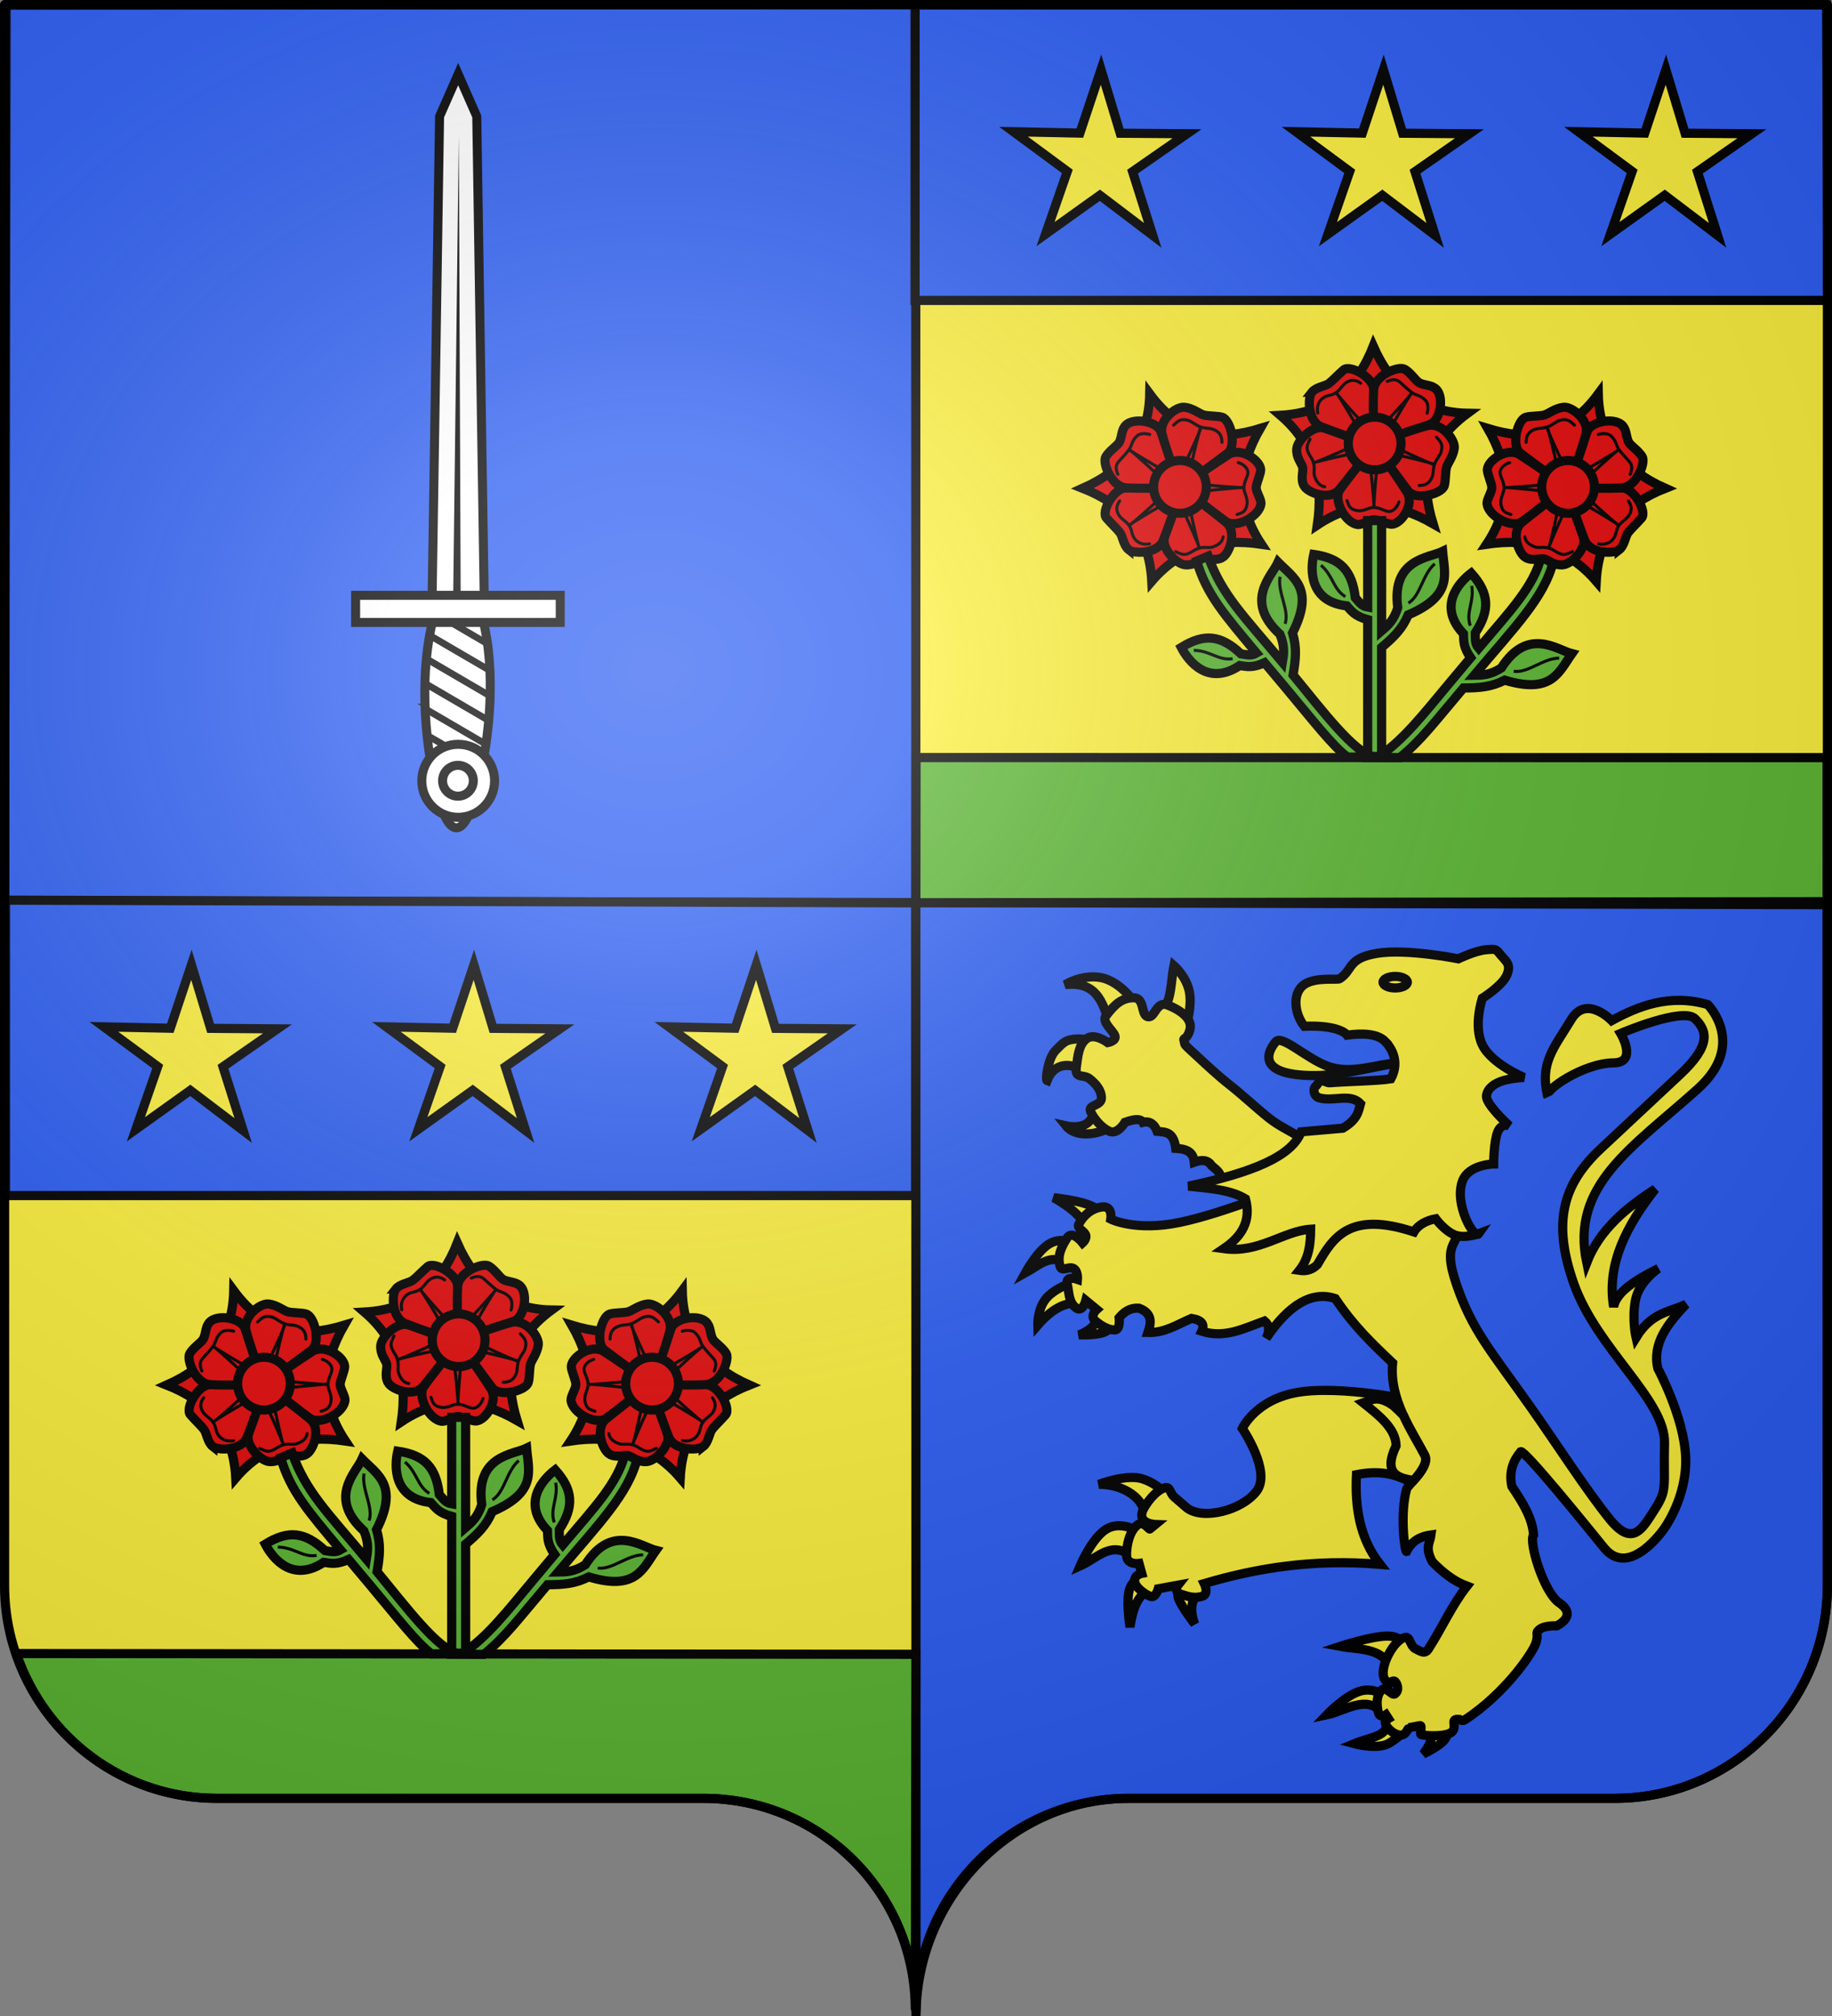 <svg xmlns="http://www.w3.org/2000/svg" xmlns:xlink="http://www.w3.org/1999/xlink" width="600" height="660" version="1.0"><rect width="100%" height="100%" fill="#808080" stroke="none"/><desc>Flag of Canton of Valais (Wallis)</desc><defs><radialGradient xlink:href="#a" id="b" cx="285.186" cy="200.448" r="300" fx="285.186" fy="200.448" gradientTransform="matrix(1.551 0 0 1.35 -227.894 -51.264)" gradientUnits="userSpaceOnUse"/><linearGradient id="a"><stop offset="0" style="stop-color:white;stop-opacity:.314"/><stop offset=".19" style="stop-color:white;stop-opacity:.251"/><stop offset=".6" style="stop-color:#6b6b6b;stop-opacity:.125"/><stop offset="1" style="stop-color:black;stop-opacity:.125"/></linearGradient></defs><g style="display:inline"><path d="M300 658.5c0-38.505 31.203-69.754 69.65-69.754h159.2c38.447 0 69.65-31.25 69.65-69.754V1.5H1.5v517.492c0 38.504 31.203 69.754 69.65 69.754h159.2c38.447 0 69.65 31.25 69.65 69.753" style="fill:#fcef3c;fill-opacity:1;fill-rule:nonzero;stroke:#000;stroke-width:1;stroke-linecap:round;stroke-linejoin:round;stroke-miterlimit:4;stroke-dasharray:none;stroke-dashoffset:0;stroke-opacity:1"/></g><g style="display:inline"><path d="M300 660.087c0-38.504 31.203-71.341 69.65-71.341h159.2c38.447 0 69.65-31.25 69.65-69.754l-.136-222.822-596.826-1.358.446-293.121L299.913 1.5z" style="fill:#2b5df2;fill-opacity:1;fill-rule:nonzero;stroke:#000;stroke-width:3;stroke-linecap:round;stroke-linejoin:round;stroke-miterlimit:4;stroke-dasharray:none;stroke-dashoffset:0;stroke-opacity:1"/></g><g style="opacity:1;display:inline"><path d="M223.356 627.45z" style="fill:none;fill-rule:evenodd;stroke:#000;stroke-width:1px;stroke-linecap:butt;stroke-linejoin:miter;stroke-opacity:1"/><path d="M-131.723 43.64c10.214-41.608 23.143-41.608 32.857 0s12.714 92.821 2 134.428-28.143 41.607-38.857 0-6.214-92.821 4-134.428z" style="fill:#fff;fill-opacity:1;fill-rule:nonzero;stroke:#000;stroke-width:7.119;stroke-linejoin:round;stroke-miterlimit:4;stroke-dasharray:none;stroke-opacity:1" transform="matrix(-.414 0 0 -.415 101.83 276.188)"/><path d="M-127.252 23.153c-.389.943-.77 1.874-1.125 2.812l31.344 18.25c-.312-1.337-.64-2.667-.969-4zm-5.5 16.812q-.397 1.498-.78 3l41 23.907a339 339 0 0 0-.657-3.875zm-4.156 17.563c-.217 1.03-.448 2.06-.656 3.094l47.875 27.875c-.12-1.232-.241-2.457-.375-3.688zm-3.312 18.094a332 332 0 0 0-.47 3.156l52.345 30.5a307 307 0 0 0-.125-3.531zm-2.313 18.656c-.104 1.085-.22 2.164-.312 3.25l54.437 31.719c.043-1.138.065-2.268.094-3.407zm-1.281 19.25a305 305 0 0 0-.094 3.406l54.125 31.531c.116-1.09.21-2.19.313-3.28zm0 20c.04 1.178.07 2.354.125 3.531l51.25 29.844c.08-.362.169-.734.25-1.094.118-.68.231-1.35.344-2.031zm1.469 20.844c.187 1.253.37 2.517.562 3.78l45.188 26.345c.283-.998.552-1.995.812-3z" style="fill:#000;fill-opacity:1;fill-rule:nonzero;stroke:#000;stroke-width:2.373;stroke-miterlimit:4;stroke-dasharray:none;stroke-opacity:1" transform="matrix(-.414 0 0 -.415 101.83 276.188)"/><path d="M244.457 371.58h41.416l-6 385.858-14.708 33.356-14.708-33.356z" style="fill:#fff;fill-opacity:1;fill-rule:nonzero;stroke:#000;stroke-width:7.119;stroke-miterlimit:4;stroke-dasharray:none;stroke-opacity:1" transform="matrix(-.414 0 0 -.415 259.833 352.44)"/><path d="m263.156 375.063 1.496 367.03 4.504-367.03z" style="fill:#000;fill-opacity:1;fill-rule:evenodd;stroke:none;stroke-width:4;stroke-linecap:butt;stroke-linejoin:miter;stroke-miterlimit:4;stroke-dasharray:none;stroke-opacity:1" transform="matrix(-.414 0 0 -.415 259.833 352.44)"/><path d="M-197.229 174.494H-35.36v21.378h-161.869z" style="fill:#fff;fill-opacity:1;fill-rule:nonzero;stroke:#000;stroke-width:7.119;stroke-miterlimit:4;stroke-dasharray:none;stroke-opacity:1" transform="matrix(-.414 0 0 -.415 101.83 276.188)"/><g style="fill:#fff"><path d="M317.693 37.924c.006 15.904-12.885 28.8-28.79 28.8-15.903 0-28.795-12.896-28.789-28.8-.006-15.904 12.886-28.8 28.79-28.8s28.795 12.896 28.789 28.8z" style="fill:#fff;fill-opacity:1;fill-rule:nonzero;stroke:#000;stroke-width:7.119;stroke-linejoin:round;stroke-miterlimit:4;stroke-dasharray:none;stroke-opacity:1" transform="matrix(-.414 0 0 -.415 269.666 271.362)"/><path d="M161.624 35.904c.003 7.813-6.33 14.148-14.142 14.148s-14.145-6.335-14.142-14.148c-.003-7.812 6.33-14.147 14.142-14.147 7.813 0 14.145 6.335 14.142 14.147z" style="fill:#fff;fill-opacity:1;fill-rule:nonzero;stroke:#000;stroke-width:8.286;stroke-linejoin:round;stroke-miterlimit:4;stroke-dasharray:none;stroke-opacity:1" transform="matrix(-.356 0 0 -.357 202.487 268.423)"/></g><path d="M365.479 367.865c-5.283 3.98-13.19 4.668-16.317.742 0 0 5.311 1.242 7.713-1.631 3.26-3.9 3.378-5.743 3.857-4.893zM355.392 351.111c-4.626-3.611-10.205-3.198-12.46 2.67-.598-.225.252-7.35 2.818-9.935 2.639-2.657 3.338-3.595 7.269-3.706s8.9 2.224 8.9 2.224zM363.402 334.802c-2.426-6.633-4.1-13.579-14.537-12.454 0 0 5.209-3.286 11.274-2.372 7.494 1.13 13.005 10.226 12.608 10.378zM380.609 330.8c3.16-3.019 2.824-9.533 3.857-14.679 0 0 4.042 3.521 5.043 8.451s-1.038 11.268-1.038 11.268z" style="fill:#fcef3c;fill-opacity:1;fill-rule:evenodd;stroke:#000;stroke-width:3;stroke-linecap:butt;stroke-linejoin:miter;stroke-miterlimit:4;stroke-dasharray:none;stroke-opacity:1;display:inline"/><path d="m404.194 389.363-5.192-2.557c1.883-2.005-.266-3.606-2.225-5.226-1.162-1.926-3.291-1.945-5.636-1.112-.338-3.679-3.008-4.36-6.082-4.522-.685-5.61-3.49-5.289-6.082-5.56-1.045-2.865-2.936-3.406-4.672-2.966-.572-1.035-2.134-1.329-5.86 0 0 0-2.373 4.078-5.043 2.966s-5.266-4.3-6.23-6.524 3.634-1.78 3.56-4.448-1.854-4.596-3.857-6.227c-2.002-1.63-4.895.148-4.376-3.706.52-3.855.76-7.377 3.338-9.415 2.577-2.039 6.972 1.26 6.972 1.26s2.874-.519 2.345-2.205c-.528-1.687-4.46-4.541-2.939-6.543 3.041-4.003 5.34-5.893 9.049-5.93s2.336 5.745 4.672 6.227c2.337.482 2.763-5.3 6.453-3.855 3.69 1.446 8.499 4.336 7.268 8.303-1.045 3.37-2.283 2.2-1.876 3.402.568 1.68-1.013.195 4.991 5.716 2.551 2.346 6.07 5.683 10.097 8.842s8.648 7.49 12.624 10.671c3.976 3.182 7.752 4.475 10.386 6.604s4.274 3.462 4.274 3.462zM375.125 498.2c.574-7.82-7.435-12.306-15.21-12.265 0 0 9.284-3.591 14.58-1.678 5.297 1.913 7.238 4.928 7.238 4.928zM371.139 509.943c-6.899-6.029-11.446.055-17.412 2.725 0 0 3.881-9.2 8.601-12.056 4.72-2.857 10.28.629 10.28.629zM376.383 520.531c-2.787 1.298-5.173 4.197-6.293 12.161 0 0-1.154-7.39-.42-11.322.735-3.932 3.357-4.403 3.357-4.403zM392.326 521.79c-2.373 2.417-2.59 5.759-1.048 9.854 0 0-4.196-5.4-5.245-8.177-1.049-2.779 1.049-2.936 1.049-2.936z" style="fill:#fcef3c;fill-opacity:1;fill-rule:evenodd;stroke:#000;stroke-width:3;stroke-linecap:butt;stroke-linejoin:miter;stroke-miterlimit:4;stroke-dasharray:none;stroke-opacity:1;display:inline"/><path d="M433.942 455.181c-3.086.001-6.06.18-8.69.611-14.017 2.298-18.386 11.856-18.386 11.856s9.562 14.009 4.741 20.458c-4.82 6.45-18.03 9.758-23.144 5.334l-3.85-3.336c-1.88-1.627-1.113-4.14-4.08-2.658s-5.708 5.658-6.31 7.183c-1.675 4.24 4.163 4.458 4.163 4.458l-1.784 1.47c-.169.379-2.05-2.7-3.85-1.47-2.858 1.954-3.857 6.967-3.783 10.155s4.08 2.592 4.08 2.592l.893 3.253s-2.61.525-2.313 2.675 3.657 4.369 5.27 4.887c1.613.52 2.445-2.51 2.445-2.51l6.46-1.188s-1.638 2.066.957 2.955c2.596.89 4.617 1.419 6.972.677 2.355-.74.677-4.16.677-4.16 17.158-5.055 35.671-8.126 57.556-6.292-6.571-8.341-8.24-18.455-7.715-29.358 8.578-1.675 13.55.247 18.09 2.609 2.188-2.423 5.644-6.303 4.245-8.983-2.71-5.19-7.04-11.665-9.235-18.972-5.745-.962-15.008-2.248-23.409-2.246zM355.3 401.33c-1.293-3.398-5.263-6.384-10.173-9.226 0 0 6.791.734 10.803 2.097s5.245 3.355 5.245 3.355zM349.637 413.806c-5.402-3.738-9.467.54-13.845 2.935 0 0 3.78-6.946 7.662-9.41 3.88-2.463 7.861-.444 7.861-.444zM353.308 426.491c-3.808.037-7.86.958-13.426 7.339 0 0-.183-5.11 2.622-8.597 2.806-3.486 8.601-5.347 8.601-5.347zM359.39 431.536c-.297 2.062-2.595 4.198-6.01 5.481 0 0 6.064.223 8.529-.985 2.465-1.21 1.888-3.146 1.888-3.146zM467.217 566.031c1.85 1.186 2.643 3.113-1.05 8.177 0 0 5.193-2.463 6.923-4.612s0-3.984 0-3.984zM454.63 563.305c-.234 5.44-5.366 5.181-11.118 7.549 0 0 7.814 2.096 11.538-.21 3.723-2.307 5.454-4.403 5.454-4.403zM452.532 560.58c-5.145-5.798-11.883-.447-18.04.838 0 0 6.03-6.29 10.908-7.758s8.6 1.887 8.6 1.887zM456.099 548.209c-2.078-9.167-10.402-7.926-17.202-9.226 0 0 10.07-3.303 15.314-3.355s5.664 3.145 5.664 3.145z" style="fill:#fcef3c;fill-opacity:1;fill-rule:evenodd;stroke:#000;stroke-width:3;stroke-linecap:butt;stroke-linejoin:miter;stroke-miterlimit:4;stroke-dasharray:none;stroke-opacity:1;display:inline"/><path d="M422.954 388.016s-21.922 9.12-36.501 12.16c-14.58 3.041-22.656-1.048-22.656-1.048s.734-4.508-2.937-3.983-6.189 3.04-7.552 5.66c-.682 1.311 1.626 2.098 2.216 3.395s-.957 2.687-.957 2.687-3.357-4.299-5.035-1.678-3.461 5.871-2.308 9.436c.577 1.782 2.728-.158 4.314.602s1.35 3.591 1.35 3.591-3.985-1.415-3.356 1.468c.63 2.883.42 5.87 2.727 7.758s3.356-2.307 3.356-2.307l3.567 2.936s-2.413 2.097-.42 3.774 4.3 2.936 6.293 2.936 1.469-3.984 1.469-3.984c1.68-2.022 3.707-3.353 6.503-3.145 4.387 1.633 4.079 4.675 2.937 7.967 5.597.147 9.697-2.7 14.265-4.613 3.449.525 4.38 1.993 3.356 4.194 7.644 2.44 13.977-1.015 20.558-3.355 1.41 1.147 1.905 2.842.525 5.661q11.328-16.774 22.656-13c6.004 8.938 11.946 14.604 18.775 21.073-1.169 11.929 6.458 22.474 10.488 30.193 1.946 3.727-5.535 9.825-5.873 11.008-2.294 8.01-.635 20.736-.072 20.549 1.783-3.612 4.684-4.99 8.043-5.452-.318 2.592-2.145 4.053.42 8.806 3.429 3.523 7.11 6.416 11.328 7.968-4.941 6.29-8.177 13.722-12.587 20.548-1.154 1.787-2.308.944-4.196 0-1.887-.943-1.798-4.004-3.356-3.774-3.777.56-8.758 10.023-6.882 13.593 1.387 2.64 2.742-.206 3.623 1.008.882 1.215 1.08 2.888-.097 3.85s-2.937-2.924-4.615-1.037-1.436 4.957-.912 7.104c.525 2.146 2.49.815 2.49.815l.84 1.298c-.781.5-1.288.28-.96 1.6.496 2.003 4.844 5.388 6.655 2.876.697-.968.91-1.528.939-1.523l3.671-.702c.86-.165-.18 2.802.38 2.945 2.517.64 8.423.56 9.995-.792 2.15-1.85-.992-4.571 2.573-4.17 0 0 .924.66 1.658.186 13.318-8.615 22.516-22.228 23.437-25.373.935-3.196-.525-2.936 1.153-4.299s5.56-1.153 5.56-1.153 7.183-3.218.838-7.548c-5.12-3.495-10.088-20.153-8.39-22.226-.397-5.672-3.726-10.81-7.133-15.935-.987-5.084.59-8.46 2.937-11.323 1.342-.483 20.686 23.304 27.27 31.452 8.376 10.362 19.72-6.29 19.72-6.29s7.552-10.275 7.027-23.38-9.125-29.04-9.125-29.04c-1.878-8.404 3.417-14.76 9.23-20.968-5.549 2.592-11.329 2.647-16.362 10.904 0 0-1.364-5.871-.21-12.162 1.154-6.29 7.552-10.483 7.552-10.483-7.513 3.757-13.82 7.715-14.684 12.58-2.34-14.17 4.308-26.63 13.635-38.58-9.713 6.254-18.281 13.422-22.446 24.112-5.312-25.32 14.495-37.314 36.291-56.822 16.359-14.64 3.357-27.677 3.357-27.677-12.498-3.644-22.859.554-31.467 5.242 0 0-8.245-8.597-13.216-.42-5.765 9.484-10.375 14.291-7.761 25.162-1.349-1.797 11.626-10.82 21.607-10.904 8.035-.066 2.307-9.645 2.307-9.645s20.348-8.701 24.334-4.822 5.404 8.677-4.825 18.242l-26.012 24.322c-12.545 11.73-15.907 24.197-8.81 44.242 7.56 21.357 30.036 38.032 29.683 52.21-.354 14.176 1.03 15.042-3.042 21.386-4.071 6.344-7.253 12.896-14.894 3.46-7.642-9.436-17.763-25.169-25.908-36.693-13.2-18.678-19.01-24.926-24.229-39.944s1.259-12.37 1.05-21.177c-.21-8.807-1.889-14.048-1.889-14.048zM458.781 347.85c-10.524 1.5-20.58 4.955-32.04 4.151-15.55-1.09-11.024-8.524-8.9-10.972 2.024-2.332 10.006 5.467 16.91 8.007 8.01 2.946 16.021-.788 24.03-1.186z" style="fill:#fcef3c;fill-opacity:1;fill-rule:evenodd;stroke:#000;stroke-width:3;stroke-linecap:butt;stroke-linejoin:miter;stroke-miterlimit:4;stroke-dasharray:none;stroke-opacity:1;display:inline"/><path d="M453.738 341.03c-2.528-2.686-7.493-2.822-12.534-2.15-.845-1.152-4.54-3.309-14.018-2.891-3.416-4.33-3.99-11.164.148-13.789 3.786-2.401 10.666-1.29 11.422-1.78 4.428-2.862 2.448-6.671 12.163-8.302s26.7 1.78 26.7 1.78 5.563-2.67 9.05-2.966c3.485-.297 3.188-.297 4.894 1.78 1.706 2.075 3.449 3.001 1.928 6.523s-8.01 7.561-8.01 7.561-3.04 9.007 0 15.271 13.647 10.675 13.647 10.675c-4.798.253-8.5 1.133-10.532 2.966-1.137.89-2.12 2.603-1.631 4.003 1.155 3.307 7.416 8.896 7.416 8.896s-2.558-1.187-3.856 1.927-1.335 10.527-1.335 10.527-8.233.105-10.235 5.634c-2.773 7.654 3.934 19.205 5.34 17.198 0 0-4.376 1.668-7.714.445s-6.378-5.337-6.378-5.337c-3.204.58-5.885 2.144-7.12 4.3-20.987-6.893-26.473 1.71-31.595 10.674-1.591 1.61-3.552 2.295-5.934 1.928 3.173-4.014 3.662-8.698 3.709-13.492-8.818.556-16.993 7.997-28.48 6.375 5.946-4.008 9.07-9.144 7.12-16.309-4.887-2.996-11.898-3.443-18.69-4.151 20.818-4.429 33.854-9.707 36.935-17.792l13.646-1.186c4.916-2.94 5.05-5.446 5.785-8.006-3.336-3.537-8.825-.59-13.498-1.928-1.97-.564-2.103-3.112-1.167-3.81.468-.349.982-1.617 1.785-1.787s1.894.761 2.922.66c3.829-.382 15.984-.612 19.897-1.29 2.394-4.383 1.389-8.79-1.78-12.158z" style="fill:#fcef3c;fill-opacity:1;fill-rule:evenodd;stroke:#000;stroke-width:3;stroke-linecap:butt;stroke-linejoin:miter;stroke-miterlimit:4;stroke-dasharray:none;stroke-opacity:1;display:inline"/><path d="M460.923 321.548c.002 1.043-1.783 1.889-3.985 1.889s-3.988-.846-3.986-1.889c-.002-1.043 1.783-1.888 3.986-1.888 2.202 0 3.987.845 3.985 1.888z" style="fill:#fcef3c;fill-opacity:1;fill-rule:evenodd;stroke:#000;stroke-width:3;stroke-linecap:butt;stroke-linejoin:miter;stroke-miterlimit:4;stroke-dasharray:none;stroke-opacity:1;display:inline"/><path d="M450.974 458.005c-1.763-.031-3.031.79-4.493 1.271 5.345 4.238 10.67 8.48 10.754 14.052-4.178 8.723.104 10.576 5.75 11.327 2.152-2.426 4.868-5.829 3.6-8.256-1.948-3.733-4.725-8.137-6.954-13.028-.95-1-2.03-2.05-3.304-3.187-2.309-1.614-3.981-2.155-5.353-2.18z" style="fill:#fcef3c;fill-opacity:1;fill-rule:evenodd;stroke:#000;stroke-width:3;stroke-linecap:butt;stroke-linejoin:miter;stroke-miterlimit:4;stroke-dasharray:none;stroke-opacity:1"/><path d="m1.792 294.686 298.093.898v95.824H1.792z" style="fill:#2b5df2;fill-opacity:1;stroke:#000;stroke-width:3;stroke-linejoin:miter;stroke-miterlimit:4;stroke-dasharray:none;stroke-opacity:1"/><path d="m56.192 339.75-20.434 2.6-3.601 20.43-8.787-18.63-20.545 2.889 15.003-14.115-9.095-18.646 18.06 9.907 14.923-14.412-3.842 20.237z" style="fill:#fcef3c;fill-opacity:1;stroke:#000;stroke-width:2.843;stroke-linejoin:miter;stroke-miterlimit:4;stroke-dasharray:none;stroke-opacity:1" transform="rotate(-27.563 77.276 94.693)scale(1.055)"/><path d="m56.192 339.75-20.434 2.6-3.601 20.43-8.787-18.63-20.545 2.889 15.003-14.115-9.095-18.646 18.06 9.907 14.923-14.412-3.842 20.237z" style="opacity:1;fill:#fcef3c;fill-opacity:1;stroke:#000;stroke-width:2.843;stroke-linejoin:miter;stroke-miterlimit:4;stroke-dasharray:none;stroke-opacity:1;display:inline" transform="rotate(-27.563 31.026 283.248)scale(1.055)"/><path d="m56.192 339.75-20.434 2.6-3.601 20.43-8.787-18.63-20.545 2.889 15.003-14.115-9.095-18.646 18.06 9.907 14.923-14.412-3.842 20.237z" style="opacity:1;fill:#fcef3c;fill-opacity:1;stroke:#000;stroke-width:2.843;stroke-linejoin:miter;stroke-miterlimit:4;stroke-dasharray:none;stroke-opacity:1;display:inline" transform="rotate(-27.563 123.525 -93.862)scale(1.055)"/><g style="opacity:1;display:inline"><path d="m1.792 294.686 298.55-.015.456 96.737H1.792z" style="fill:#2b5df2;fill-opacity:1;stroke:#000;stroke-width:3;stroke-linejoin:miter;stroke-miterlimit:4;stroke-dasharray:none;stroke-opacity:1" transform="translate(297.908 -293.052)"/><path d="m56.192 339.75-20.434 2.6-3.601 20.43-8.787-18.63-20.545 2.889 15.003-14.115-9.095-18.646 18.06 9.907 14.923-14.412-3.842 20.237z" style="fill:#fcef3c;fill-opacity:1;stroke:#000;stroke-width:2.843;stroke-linejoin:miter;stroke-miterlimit:4;stroke-dasharray:none;stroke-opacity:1" transform="rotate(-27.563 -371.14 -659.096)scale(1.055)"/><path d="m56.192 339.75-20.434 2.6-3.601 20.43-8.787-18.63-20.545 2.889 15.003-14.115-9.095-18.646 18.06 9.907 14.923-14.412-3.842 20.237z" style="opacity:1;fill:#fcef3c;fill-opacity:1;stroke:#000;stroke-width:2.843;stroke-linejoin:miter;stroke-miterlimit:4;stroke-dasharray:none;stroke-opacity:1;display:inline" transform="rotate(-27.563 -417.39 -470.541)scale(1.055)"/><path d="m56.192 339.75-20.434 2.6-3.601 20.43-8.787-18.63-20.545 2.889 15.003-14.115-9.095-18.646 18.06 9.907 14.923-14.412-3.842 20.237z" style="opacity:1;fill:#fcef3c;fill-opacity:1;stroke:#000;stroke-width:2.843;stroke-linejoin:miter;stroke-miterlimit:4;stroke-dasharray:none;stroke-opacity:1;display:inline" transform="rotate(-27.563 -324.891 -847.652)scale(1.055)"/></g><path d="m299.772 658.043.203-116.459-294.591-.245c9.309 27.555 35.122 47.407 65.766 47.407h159.2c38.447 0 69.422 30.793 69.422 69.297z" style="fill:#5ab532;fill-opacity:1;fill-rule:nonzero;stroke:#000;stroke-width:3;stroke-linecap:round;stroke-linejoin:miter;stroke-miterlimit:4;stroke-dasharray:none;stroke-dashoffset:0;stroke-opacity:1;display:inline"/><path d="M530 390a50 50 0 1 1-100 0 50 50 0 1 1 100 0" style="fill:none;fill-opacity:1;stroke:#333;stroke-width:1;stroke-linecap:round;stroke-linejoin:round;stroke-miterlimit:4;stroke-dasharray:none;stroke-opacity:1" transform="matrix(-.07 0 0 -.07 183.842 466.087)"/><path d="M775 390a295 295 0 1 1-590 0 295 295 0 1 1 590 0" style="fill:none;fill-opacity:1;stroke:#333;stroke-width:1;stroke-linecap:round;stroke-linejoin:round;stroke-miterlimit:4;stroke-dasharray:none;stroke-opacity:1" transform="matrix(-.07 0 0 -.07 183.842 466.087)"/><path d="M173.216 406.924c-2.068 14.01.898 26.341 12.106 35.925-16.497.894-25.367 9.762-30.426 22.615-6.019-13.559-15.776-21.671-30.911-21.947 14.711-10.845 15.259-23.263 11.322-36.18 11.947 6.868 24.402 8.575 37.909-.413z" style="fill:#e20909;fill-opacity:1;stroke:#000;stroke-width:3;stroke-linecap:round;stroke-linejoin:miter;marker-start:none;stroke-miterlimit:4;stroke-dasharray:none;stroke-opacity:1" transform="rotate(180 152.327 436.194)"/><path d="M400.097-5.46c20.506 0 63.64 21.213 84.146 21.213s52.326-22.628 72.832-22.628c61.553 5.292 118.31 116.8 86.267 162.635-31.724 45.378-155.63 221.785-159.806 216.374-11.012-14.266-121.525-174.155-154.15-226.274C292.998 87.73 355.505-3.624 400.097-5.46z" style="fill:#e20909;fill-opacity:1;stroke:#000;stroke-width:42.551;stroke-linecap:round;stroke-linejoin:miter;stroke-miterlimit:4;stroke-dasharray:none;stroke-opacity:1" transform="matrix(-.07 0 0 -.07 183.842 464.842)"/><path d="M810.791 174.165c18.44 33.172.71 69.645 7.046 89.147s30.48 44.232 27.056 84.903c-3.314 39.356-75.781 112.578-129.007 96.348s-241.061-66.152-237.207-71.795c10.165-14.881 128.079-169.394 167.565-216.527 44.042-52.572 146.107-15.249 164.547 17.924z" style="fill:#e20909;fill-opacity:1;stroke:#000;stroke-width:42.551;stroke-linecap:round;stroke-linejoin:miter;stroke-miterlimit:4;stroke-dasharray:none;stroke-opacity:1" transform="matrix(-.07 0 0 -.07 183.842 464.842)"/><path d="M774.558 611.754c-18.889 24.312-62.455 28.773-79.045 40.826s-39.8 37.65-69.664 63.944-139.603-35.016-140.62-90.93c-1.008-55.36-5.178-263.671 1.38-261.749 17.294 5.07 186.54 63.808 243.568 86.797 63.608 25.64 64.38 135.369 44.38 161.112z" style="fill:#e20909;fill-opacity:1;stroke:#000;stroke-width:42.551;stroke-linecap:round;stroke-linejoin:miter;stroke-miterlimit:4;stroke-dasharray:none;stroke-opacity:1" transform="matrix(-.07 0 0 -.07 183.842 464.842)"/><path d="M339.58 719.623c-28.08-17.066-48.333-49.289-64.923-61.342s-55.633-12.45-72.223-24.504c-51.88-28.502-32.566-154.05 20.297-172.296 52.338-18.065 261.776-97.935 261.974-91.104.524 18.014 4.435 192.527.194 253.868-4.73 68.418-117.237 112.444-145.318 95.378z" style="fill:#e20909;fill-opacity:1;stroke:#000;stroke-width:42.551;stroke-linecap:round;stroke-linejoin:miter;stroke-miterlimit:4;stroke-dasharray:none;stroke-opacity:1" transform="matrix(-.07 0 0 -.07 183.842 464.842)"/><path d="M107.795 351.282c4.465-38.793 29.469-68.93 35.806-88.432s4.549-68.07 10.886-87.573c11.075-39.764 135.033-70.092 168.721-25.454 33.354 44.194 165.55 221.528 159.114 223.828-16.97 6.064-189.043 67.417-248.693 82.34-66.53 16.643-130.348-65.496-125.834-104.71" style="fill:#e20909;fill-opacity:1;stroke:#000;stroke-width:42.551;stroke-linecap:round;stroke-linejoin:round;stroke-miterlimit:4;stroke-dasharray:none;stroke-opacity:1" transform="matrix(-.07 0 0 -.07 183.842 464.842)"/><path d="M134.913 426.794c0 .282 17.062 4.512 17.908 3.877.775-.634 2.044-17.766 1.833-17.766s1.41 17.202 2.044 17.907c.635.776 17.767-3.313 17.697-3.525s-15.934 6.627-16.287 7.473c-.282.846 8.672 15.582 8.884 15.44.211-.14-11.28-13.254-12.338-13.184-.882 0-12.55 12.973-12.409 13.184.212.142 9.236-14.876 8.884-15.722-.282-.846-15.934-8.037-16.075-7.684z" style="fill:#e20909;fill-opacity:1;stroke:#000;stroke-width:1;stroke-linecap:round;stroke-linejoin:round;stroke-miterlimit:4;stroke-dasharray:none;stroke-opacity:1" transform="rotate(180 152.327 436.194)"/><path d="M617 390a137 137 0 1 1-274 0 137 137 0 1 1 274 0z" style="fill:#e20909;fill-opacity:1;stroke:#000;stroke-width:47.279;stroke-linecap:butt;stroke-linejoin:round;stroke-miterlimit:4;stroke-dasharray:none;stroke-opacity:1" transform="matrix(-.063 0 0 -.063 180.457 463.338)"/><path d="M146.49 414.514c.407-1.523 1.77-3.249 3.327-3.155 1.462.09 2.905 1.287 4.86 1.316 1.954.029 3.568-1.734 6.396-.808 1.678.55 1.92 1.634 2.407 3.049M170.798 419.468c1.65.25 2.606 1.47 3.284 3.329.501 1.377-.171 2.669.405 4.536.577 1.868 1.004 1.649 1.832 3.696.512 1.263.201 2.178-.709 4.004M173.07 443.586c.264 1.215.29 3.291-1.564 4.797-1.465 1.191-2.86.777-4.458 1.902s-2.055 2.729-3.809 3.576c-1.691.816-2.986.362-4.211-.496M150.311 453.96c-1.429.597-2.803.844-4.007-.148-1.132-.932-2.43-2.296-3.994-3.468s-2.686-.738-4.501-2.582c-.956-.97-.974-2.802-.537-4.233" style="fill:none;fill-opacity:.75;fill-rule:evenodd;stroke:#000;stroke-width:1;stroke-linecap:round;stroke-linejoin:miter;stroke-miterlimit:4;stroke-dasharray:none;stroke-opacity:1" transform="rotate(180 152.327 436.194)"/><path d="M134.23 435.716c-1.01-1.175-2.358-2.118-1.575-4.77.415-1.405 1.556-2.32 2.187-4.17s.112-3.223 1.243-5.05c.938-1.516 2.267-1.835 3.763-1.86" style="fill:none;fill-opacity:.75;fill-rule:evenodd;stroke:#000;stroke-width:1;stroke-linecap:round;stroke-linejoin:round;stroke-miterlimit:4;stroke-dasharray:none;stroke-opacity:1" transform="rotate(180 152.327 436.194)"/><path d="M152.587 464.012v28.325c-1.944-.336-2.691-1.517-4.061-3.09-1.068-8.88-4.784-12.882-13.614-14.163-1.137 5.008-1.481 15.466 10.84 16.85 1.615 1.786 2.674 3.368 6.835 4.514v44.771h4.569v-35.688c4.022-3.426 6.69-5.984 8.703-10.653 14.875-6.377 11.858-13.437 11.27-20.786-4.36 2.14-16.823 2.384-14.694 18.452-1.307 4.177-3.313 5.875-5.28 7.56v-36.092z" style="fill:#5ab532;fill-rule:evenodd;stroke:#000;stroke-width:3;stroke-linecap:butt;stroke-linejoin:miter;stroke-miterlimit:4;stroke-dasharray:none;stroke-opacity:1" transform="translate(-4.654)"/><path d="M137.283 478.631c4.035 3.417 3.96 7.837 7.995 10.28" style="fill:none;fill-rule:evenodd;stroke:#000;stroke-width:1px;stroke-linecap:butt;stroke-linejoin:miter;stroke-opacity:1" transform="translate(-4.654)"/><path d="M174.563 478.157c-4.036 3.417-4.606 10.422-8.641 12.864" style="fill:none;fill-rule:evenodd;stroke:#000;stroke-width:1px;stroke-linecap:butt;stroke-linejoin:miter;stroke-opacity:1;display:inline" transform="translate(-4.654)"/><path d="M530 390a50 50 0 1 1-100 0 50 50 0 1 1 100 0" style="fill:none;fill-opacity:1;stroke:#333;stroke-width:1;stroke-linecap:round;stroke-linejoin:round;stroke-miterlimit:4;stroke-dasharray:none;stroke-opacity:1" transform="matrix(0 .07 -.07 0 113.764 419.355)"/><path d="M775 390a295 295 0 1 1-590 0 295 295 0 1 1 590 0" style="fill:none;fill-opacity:1;stroke:#333;stroke-width:1;stroke-linecap:round;stroke-linejoin:round;stroke-miterlimit:4;stroke-dasharray:none;stroke-opacity:1" transform="matrix(0 .07 -.07 0 113.764 419.355)"/><path d="M173.216 406.924c-2.068 14.01.898 26.341 12.106 35.925-16.497.894-25.367 9.762-30.426 22.615-6.019-13.559-15.776-21.671-30.911-21.947 14.711-10.845 15.259-23.263 11.322-36.18 11.947 6.868 24.402 8.575 37.909-.413z" style="fill:#e20909;fill-opacity:1;stroke:#000;stroke-width:3;stroke-linecap:round;stroke-linejoin:miter;marker-start:none;stroke-miterlimit:4;stroke-dasharray:none;stroke-opacity:1" transform="rotate(90 110.761 409.304)"/><path d="M400.097-5.46c20.506 0 63.64 21.213 84.146 21.213s52.326-22.628 72.832-22.628c61.553 5.292 118.31 116.8 86.267 162.635-31.724 45.378-155.63 221.785-159.806 216.374-11.012-14.266-121.525-174.155-154.15-226.274C292.998 87.73 355.505-3.624 400.097-5.46z" style="fill:#e20909;fill-opacity:1;stroke:#000;stroke-width:42.551;stroke-linecap:round;stroke-linejoin:miter;stroke-miterlimit:4;stroke-dasharray:none;stroke-opacity:1" transform="matrix(0 .07 -.07 0 112.52 419.355)"/><path d="M810.791 174.165c18.44 33.172.71 69.645 7.046 89.147s30.48 44.232 27.056 84.903c-3.314 39.356-75.781 112.578-129.007 96.348s-241.061-66.152-237.207-71.795c10.165-14.881 128.079-169.394 167.565-216.527 44.042-52.572 146.107-15.249 164.547 17.924z" style="fill:#e20909;fill-opacity:1;stroke:#000;stroke-width:42.551;stroke-linecap:round;stroke-linejoin:miter;stroke-miterlimit:4;stroke-dasharray:none;stroke-opacity:1" transform="matrix(0 .07 -.07 0 112.52 419.355)"/><path d="M774.558 611.754c-18.889 24.312-62.455 28.773-79.045 40.826s-39.8 37.65-69.664 63.944-139.603-35.016-140.62-90.93c-1.008-55.36-5.178-263.671 1.38-261.749 17.294 5.07 186.54 63.808 243.568 86.797 63.608 25.64 64.38 135.369 44.38 161.112z" style="fill:#e20909;fill-opacity:1;stroke:#000;stroke-width:42.551;stroke-linecap:round;stroke-linejoin:miter;stroke-miterlimit:4;stroke-dasharray:none;stroke-opacity:1" transform="matrix(0 .07 -.07 0 112.52 419.355)"/><path d="M339.58 719.623c-28.08-17.066-48.333-49.289-64.923-61.342s-55.633-12.45-72.223-24.504c-51.88-28.502-32.566-154.05 20.297-172.296 52.338-18.065 261.776-97.935 261.974-91.104.524 18.014 4.435 192.527.194 253.868-4.73 68.418-117.237 112.444-145.318 95.378z" style="fill:#e20909;fill-opacity:1;stroke:#000;stroke-width:42.551;stroke-linecap:round;stroke-linejoin:miter;stroke-miterlimit:4;stroke-dasharray:none;stroke-opacity:1" transform="matrix(0 .07 -.07 0 112.52 419.355)"/><path d="M107.795 351.282c4.465-38.793 29.469-68.93 35.806-88.432s4.549-68.07 10.886-87.573c11.075-39.764 135.033-70.092 168.721-25.454 33.354 44.194 165.55 221.528 159.114 223.828-16.97 6.064-189.043 67.417-248.693 82.34-66.53 16.643-130.348-65.496-125.834-104.71" style="fill:#e20909;fill-opacity:1;stroke:#000;stroke-width:42.551;stroke-linecap:round;stroke-linejoin:round;stroke-miterlimit:4;stroke-dasharray:none;stroke-opacity:1" transform="matrix(0 .07 -.07 0 112.52 419.355)"/><path d="M134.913 426.794c0 .282 17.062 4.512 17.908 3.877.775-.634 2.044-17.766 1.833-17.766s1.41 17.202 2.044 17.907c.635.776 17.767-3.313 17.697-3.525s-15.934 6.627-16.287 7.473c-.282.846 8.672 15.582 8.884 15.44.211-.14-11.28-13.254-12.338-13.184-.882 0-12.55 12.973-12.409 13.184.212.142 9.236-14.876 8.884-15.722-.282-.846-15.934-8.037-16.075-7.684z" style="fill:#e20909;fill-opacity:1;stroke:#000;stroke-width:1;stroke-linecap:round;stroke-linejoin:round;stroke-miterlimit:4;stroke-dasharray:none;stroke-opacity:1" transform="rotate(90 110.761 409.304)"/><path d="M617 390a137 137 0 1 1-274 0 137 137 0 1 1 274 0z" style="fill:#e20909;fill-opacity:1;stroke:#000;stroke-width:47.279;stroke-linecap:butt;stroke-linejoin:round;stroke-miterlimit:4;stroke-dasharray:none;stroke-opacity:1" transform="matrix(0 .063 -.063 0 111.015 422.739)"/><path d="M146.49 414.514c.407-1.523 1.77-3.249 3.327-3.155 1.462.09 2.905 1.287 4.86 1.316 1.954.029 3.568-1.734 6.396-.808 1.678.55 1.92 1.634 2.407 3.049M170.798 419.468c1.65.25 2.606 1.47 3.284 3.329.501 1.377-.171 2.669.405 4.536.577 1.868 1.004 1.649 1.832 3.696.512 1.263.201 2.178-.709 4.004M173.07 443.586c.264 1.215.29 3.291-1.564 4.797-1.465 1.191-2.86.777-4.458 1.902s-2.055 2.729-3.809 3.576c-1.691.816-2.986.362-4.211-.496M150.311 453.96c-1.429.597-2.803.844-4.007-.148-1.132-.932-2.43-2.296-3.994-3.468s-2.686-.738-4.501-2.582c-.956-.97-.974-2.802-.537-4.233" style="fill:none;fill-opacity:.75;fill-rule:evenodd;stroke:#000;stroke-width:1;stroke-linecap:round;stroke-linejoin:miter;stroke-miterlimit:4;stroke-dasharray:none;stroke-opacity:1" transform="rotate(90 110.761 409.304)"/><path d="M134.23 435.716c-1.01-1.175-2.358-2.118-1.575-4.77.415-1.405 1.556-2.32 2.187-4.17s.112-3.223 1.243-5.05c.938-1.516 2.267-1.835 3.763-1.86" style="fill:none;fill-opacity:.75;fill-rule:evenodd;stroke:#000;stroke-width:1;stroke-linecap:round;stroke-linejoin:round;stroke-miterlimit:4;stroke-dasharray:none;stroke-opacity:1" transform="rotate(90 110.761 409.304)"/><path d="M95.035 477.233c3.238 11.068 9.246 17.738 19.578 30.15-1.706.992-3.037.568-5.097.244-6.526-6.116-11.946-6.793-19.533-2.1 2.348 4.568 8.806 12.8 19.134 5.941 2.386.33 4.214.861 8.139-.936l6.497 7.744c9.225 10.988 15.885 19.701 20.687 23.161l8.765-.05c-6.685-1.27-17.308-15.594-26.611-26.833.878-5.21 1.278-8.885-.18-13.755 7.295-14.447.446-17.916-4.73-23.167-1.963 4.44-11.354 12.64.605 23.58 1.685 4.04 1.239 6.63.816 9.184-12.82-15.368-19.796-22.032-24.341-34.729z" style="fill:#5ab532;fill-rule:evenodd;stroke:#000;stroke-width:3;stroke-linecap:butt;stroke-linejoin:miter;stroke-miterlimit:4;stroke-dasharray:none;stroke-opacity:1" transform="translate(-3.1)"/><path d="M94.08 506.493c5.287.023 8.07 3.458 12.73 2.735" style="fill:none;fill-rule:evenodd;stroke:#000;stroke-width:1px;stroke-linecap:butt;stroke-linejoin:miter;stroke-opacity:1" transform="translate(-3.1)"/><path d="M122.333 482.395c-.895 5.212 3.17 10.943 1.649 15.408" style="fill:none;fill-rule:evenodd;stroke:#000;stroke-width:1px;stroke-linecap:butt;stroke-linejoin:miter;stroke-opacity:1;display:inline" transform="translate(-3.1)"/><g style="opacity:1;display:inline"><path d="M88.548 482.4c9.225 4.087 15.663 12.965 25.995 25.377-1.705.993-3.036.568-5.097.244-6.525-6.116-11.945-6.793-19.532-2.099 2.347 4.567 8.806 12.8 19.134 5.94 2.386.33 4.213.861 8.138-.936l6.498 7.744c9.225 10.989 16.27 18.59 20.353 27.992l1.313-7.238c-4.365-7.913-9.522-13.237-18.826-24.476.879-5.21 1.279-8.885-.18-13.755 7.296-14.447.446-17.916-4.729-23.167-1.964 4.44-11.354 12.64.605 23.58 1.684 4.04 1.239 6.63.815 9.184-13.372-15.958-21.05-27.01-32.2-32.014z" style="fill:#5ab532;fill-rule:evenodd;stroke:#000;stroke-width:3;stroke-linecap:butt;stroke-linejoin:miter;stroke-miterlimit:4;stroke-dasharray:none;stroke-opacity:1" transform="rotate(80 150.61 548.333)"/><path d="M94.08 506.493c5.287.023 8.07 3.458 12.73 2.735" style="fill:none;fill-rule:evenodd;stroke:#000;stroke-width:1px;stroke-linecap:butt;stroke-linejoin:miter;stroke-opacity:1" transform="rotate(80 150.61 548.333)"/><path d="M122.333 482.395c-.895 5.212 3.17 10.943 1.649 15.408" style="fill:none;fill-rule:evenodd;stroke:#000;stroke-width:1px;stroke-linecap:butt;stroke-linejoin:miter;stroke-opacity:1;display:inline" transform="rotate(80 150.61 548.333)"/></g><g style="opacity:1;display:inline"><path d="M530 390a50 50 0 1 1-100 0 50 50 0 1 1 100 0" style="fill:none;fill-opacity:1;stroke:#333;stroke-width:1;stroke-linecap:round;stroke-linejoin:round;stroke-miterlimit:4;stroke-dasharray:none;stroke-opacity:1" transform="matrix(0 .07 .07 0 186.237 419.355)"/><path d="M775 390a295 295 0 1 1-590 0 295 295 0 1 1 590 0" style="fill:none;fill-opacity:1;stroke:#333;stroke-width:1;stroke-linecap:round;stroke-linejoin:round;stroke-miterlimit:4;stroke-dasharray:none;stroke-opacity:1" transform="matrix(0 .07 .07 0 186.237 419.355)"/><path d="M173.216 406.924c-2.068 14.01.898 26.341 12.106 35.925-16.497.894-25.367 9.762-30.426 22.615-6.019-13.559-15.776-21.671-30.911-21.947 14.711-10.845 15.259-23.263 11.322-36.18 11.947 6.868 24.402 8.575 37.909-.413z" style="fill:#e20909;fill-opacity:1;stroke:#000;stroke-width:3;stroke-linecap:round;stroke-linejoin:miter;marker-start:none;stroke-miterlimit:4;stroke-dasharray:none;stroke-opacity:1" transform="matrix(0 1 1 0 -220.064 298.543)"/><path d="M400.097-5.46c20.506 0 63.64 21.213 84.146 21.213s52.326-22.628 72.832-22.628c61.553 5.292 118.31 116.8 86.267 162.635-31.724 45.378-155.63 221.785-159.806 216.374-11.012-14.266-121.525-174.155-154.15-226.274C292.998 87.73 355.505-3.624 400.097-5.46z" style="fill:#e20909;fill-opacity:1;stroke:#000;stroke-width:42.551;stroke-linecap:round;stroke-linejoin:miter;stroke-miterlimit:4;stroke-dasharray:none;stroke-opacity:1" transform="matrix(0 .07 .07 0 187.482 419.355)"/><path d="M810.791 174.165c18.44 33.172.71 69.645 7.046 89.147s30.48 44.232 27.056 84.903c-3.314 39.356-75.781 112.578-129.007 96.348s-241.061-66.152-237.207-71.795c10.165-14.881 128.079-169.394 167.565-216.527 44.042-52.572 146.107-15.249 164.547 17.924z" style="fill:#e20909;fill-opacity:1;stroke:#000;stroke-width:42.551;stroke-linecap:round;stroke-linejoin:miter;stroke-miterlimit:4;stroke-dasharray:none;stroke-opacity:1" transform="matrix(0 .07 .07 0 187.482 419.355)"/><path d="M774.558 611.754c-18.889 24.312-62.455 28.773-79.045 40.826s-39.8 37.65-69.664 63.944-139.603-35.016-140.62-90.93c-1.008-55.36-5.178-263.671 1.38-261.749 17.294 5.07 186.54 63.808 243.568 86.797 63.608 25.64 64.38 135.369 44.38 161.112z" style="fill:#e20909;fill-opacity:1;stroke:#000;stroke-width:42.551;stroke-linecap:round;stroke-linejoin:miter;stroke-miterlimit:4;stroke-dasharray:none;stroke-opacity:1" transform="matrix(0 .07 .07 0 187.482 419.355)"/><path d="M339.58 719.623c-28.08-17.066-48.333-49.289-64.923-61.342s-55.633-12.45-72.223-24.504c-51.88-28.502-32.566-154.05 20.297-172.296 52.338-18.065 261.776-97.935 261.974-91.104.524 18.014 4.435 192.527.194 253.868-4.73 68.418-117.237 112.444-145.318 95.378z" style="fill:#e20909;fill-opacity:1;stroke:#000;stroke-width:42.551;stroke-linecap:round;stroke-linejoin:miter;stroke-miterlimit:4;stroke-dasharray:none;stroke-opacity:1" transform="matrix(0 .07 .07 0 187.482 419.355)"/><path d="M107.795 351.282c4.465-38.793 29.469-68.93 35.806-88.432s4.549-68.07 10.886-87.573c11.075-39.764 135.033-70.092 168.721-25.454 33.354 44.194 165.55 221.528 159.114 223.828-16.97 6.064-189.043 67.417-248.693 82.34-66.53 16.643-130.348-65.496-125.834-104.71" style="fill:#e20909;fill-opacity:1;stroke:#000;stroke-width:42.551;stroke-linecap:round;stroke-linejoin:round;stroke-miterlimit:4;stroke-dasharray:none;stroke-opacity:1" transform="matrix(0 .07 .07 0 187.482 419.355)"/><path d="M134.913 426.794c0 .282 17.062 4.512 17.908 3.877.775-.634 2.044-17.766 1.833-17.766s1.41 17.202 2.044 17.907c.635.776 17.767-3.313 17.697-3.525s-15.934 6.627-16.287 7.473c-.282.846 8.672 15.582 8.884 15.44.211-.14-11.28-13.254-12.338-13.184-.882 0-12.55 12.973-12.409 13.184.212.142 9.236-14.876 8.884-15.722-.282-.846-15.934-8.037-16.075-7.684z" style="fill:#e20909;fill-opacity:1;stroke:#000;stroke-width:1;stroke-linecap:round;stroke-linejoin:round;stroke-miterlimit:4;stroke-dasharray:none;stroke-opacity:1" transform="matrix(0 1 1 0 -220.064 298.543)"/><path d="M617 390a137 137 0 1 1-274 0 137 137 0 1 1 274 0z" style="fill:#e20909;fill-opacity:1;stroke:#000;stroke-width:47.279;stroke-linecap:butt;stroke-linejoin:round;stroke-miterlimit:4;stroke-dasharray:none;stroke-opacity:1" transform="matrix(0 .063 .063 0 188.986 422.739)"/><path d="M146.49 414.514c.407-1.523 1.77-3.249 3.327-3.155 1.462.09 2.905 1.287 4.86 1.316 1.954.029 3.568-1.734 6.396-.808 1.678.55 1.92 1.634 2.407 3.049M170.798 419.468c1.65.25 2.606 1.47 3.284 3.329.501 1.377-.171 2.669.405 4.536.577 1.868 1.004 1.649 1.832 3.696.512 1.263.201 2.178-.709 4.004M173.07 443.586c.264 1.215.29 3.291-1.564 4.797-1.465 1.191-2.86.777-4.458 1.902s-2.055 2.729-3.809 3.576c-1.691.816-2.986.362-4.211-.496M150.311 453.96c-1.429.597-2.803.844-4.007-.148-1.132-.932-2.43-2.296-3.994-3.468s-2.686-.738-4.501-2.582c-.956-.97-.974-2.802-.537-4.233" style="fill:none;fill-opacity:.75;fill-rule:evenodd;stroke:#000;stroke-width:1;stroke-linecap:round;stroke-linejoin:miter;stroke-miterlimit:4;stroke-dasharray:none;stroke-opacity:1" transform="matrix(0 1 1 0 -220.064 298.543)"/><path d="M134.23 435.716c-1.01-1.175-2.358-2.118-1.575-4.77.415-1.405 1.556-2.32 2.187-4.17s.112-3.223 1.243-5.05c.938-1.516 2.267-1.835 3.763-1.86" style="fill:none;fill-opacity:.75;fill-rule:evenodd;stroke:#000;stroke-width:1;stroke-linecap:round;stroke-linejoin:round;stroke-miterlimit:4;stroke-dasharray:none;stroke-opacity:1" transform="matrix(0 1 1 0 -220.064 298.543)"/></g><path d="m598.399 248.033-298.373-.017-.069 47.517 298.46-.338z" style="opacity:1;fill:#5ab532;fill-opacity:1;fill-rule:nonzero;stroke:#000;stroke-width:3;stroke-linecap:round;stroke-linejoin:miter;stroke-miterlimit:4;stroke-dasharray:none;stroke-dashoffset:0;stroke-opacity:1;display:inline"/><g style="opacity:1;display:inline"><path d="M530 390a50 50 0 1 1-100 0 50 50 0 1 1 100 0" style="fill:none;fill-opacity:1;stroke:#333;stroke-width:1;stroke-linecap:round;stroke-linejoin:round;stroke-miterlimit:4;stroke-dasharray:none;stroke-opacity:1" transform="matrix(-.07 0 0 -.07 483.842 172.51)"/><path d="M775 390a295 295 0 1 1-590 0 295 295 0 1 1 590 0" style="fill:none;fill-opacity:1;stroke:#333;stroke-width:1;stroke-linecap:round;stroke-linejoin:round;stroke-miterlimit:4;stroke-dasharray:none;stroke-opacity:1" transform="matrix(-.07 0 0 -.07 483.842 172.51)"/><path d="M173.216 406.924c-2.068 14.01.898 26.341 12.106 35.925-16.497.894-25.367 9.762-30.426 22.615-6.019-13.559-15.776-21.671-30.911-21.947 14.711-10.845 15.259-23.263 11.322-36.18 11.947 6.868 24.402 8.575 37.909-.413z" style="fill:#e20909;fill-opacity:1;stroke:#000;stroke-width:3;stroke-linecap:round;stroke-linejoin:miter;marker-start:none;stroke-miterlimit:4;stroke-dasharray:none;stroke-opacity:1" transform="rotate(180 302.327 289.405)"/><path d="M400.097-5.46c20.506 0 63.64 21.213 84.146 21.213s52.326-22.628 72.832-22.628c61.553 5.292 118.31 116.8 86.267 162.635-31.724 45.378-155.63 221.785-159.806 216.374-11.012-14.266-121.525-174.155-154.15-226.274C292.998 87.73 355.505-3.624 400.097-5.46z" style="fill:#e20909;fill-opacity:1;stroke:#000;stroke-width:42.551;stroke-linecap:round;stroke-linejoin:miter;stroke-miterlimit:4;stroke-dasharray:none;stroke-opacity:1" transform="matrix(-.07 0 0 -.07 483.842 171.265)"/><path d="M810.791 174.165c18.44 33.172.71 69.645 7.046 89.147s30.48 44.232 27.056 84.903c-3.314 39.356-75.781 112.578-129.007 96.348s-241.061-66.152-237.207-71.795c10.165-14.881 128.079-169.394 167.565-216.527 44.042-52.572 146.107-15.249 164.547 17.924z" style="fill:#e20909;fill-opacity:1;stroke:#000;stroke-width:42.551;stroke-linecap:round;stroke-linejoin:miter;stroke-miterlimit:4;stroke-dasharray:none;stroke-opacity:1" transform="matrix(-.07 0 0 -.07 483.842 171.265)"/><path d="M774.558 611.754c-18.889 24.312-62.455 28.773-79.045 40.826s-39.8 37.65-69.664 63.944-139.603-35.016-140.62-90.93c-1.008-55.36-5.178-263.671 1.38-261.749 17.294 5.07 186.54 63.808 243.568 86.797 63.608 25.64 64.38 135.369 44.38 161.112z" style="fill:#e20909;fill-opacity:1;stroke:#000;stroke-width:42.551;stroke-linecap:round;stroke-linejoin:miter;stroke-miterlimit:4;stroke-dasharray:none;stroke-opacity:1" transform="matrix(-.07 0 0 -.07 483.842 171.265)"/><path d="M339.58 719.623c-28.08-17.066-48.333-49.289-64.923-61.342s-55.633-12.45-72.223-24.504c-51.88-28.502-32.566-154.05 20.297-172.296 52.338-18.065 261.776-97.935 261.974-91.104.524 18.014 4.435 192.527.194 253.868-4.73 68.418-117.237 112.444-145.318 95.378z" style="fill:#e20909;fill-opacity:1;stroke:#000;stroke-width:42.551;stroke-linecap:round;stroke-linejoin:miter;stroke-miterlimit:4;stroke-dasharray:none;stroke-opacity:1" transform="matrix(-.07 0 0 -.07 483.842 171.265)"/><path d="M107.795 351.282c4.465-38.793 29.469-68.93 35.806-88.432s4.549-68.07 10.886-87.573c11.075-39.764 135.033-70.092 168.721-25.454 33.354 44.194 165.55 221.528 159.114 223.828-16.97 6.064-189.043 67.417-248.693 82.34-66.53 16.643-130.348-65.496-125.834-104.71" style="fill:#e20909;fill-opacity:1;stroke:#000;stroke-width:42.551;stroke-linecap:round;stroke-linejoin:round;stroke-miterlimit:4;stroke-dasharray:none;stroke-opacity:1" transform="matrix(-.07 0 0 -.07 483.842 171.265)"/><path d="M134.913 426.794c0 .282 17.062 4.512 17.908 3.877.775-.634 2.044-17.766 1.833-17.766s1.41 17.202 2.044 17.907c.635.776 17.767-3.313 17.697-3.525s-15.934 6.627-16.287 7.473c-.282.846 8.672 15.582 8.884 15.44.211-.14-11.28-13.254-12.338-13.184-.882 0-12.55 12.973-12.409 13.184.212.142 9.236-14.876 8.884-15.722-.282-.846-15.934-8.037-16.075-7.684z" style="fill:#e20909;fill-opacity:1;stroke:#000;stroke-width:1;stroke-linecap:round;stroke-linejoin:round;stroke-miterlimit:4;stroke-dasharray:none;stroke-opacity:1" transform="rotate(180 302.327 289.405)"/><path d="M617 390a137 137 0 1 1-274 0 137 137 0 1 1 274 0z" style="fill:#e20909;fill-opacity:1;stroke:#000;stroke-width:47.279;stroke-linecap:butt;stroke-linejoin:round;stroke-miterlimit:4;stroke-dasharray:none;stroke-opacity:1" transform="matrix(-.063 0 0 -.063 480.457 169.76)"/><path d="M146.49 414.514c.407-1.523 1.77-3.249 3.327-3.155 1.462.09 2.905 1.287 4.86 1.316 1.954.029 3.568-1.734 6.396-.808 1.678.55 1.92 1.634 2.407 3.049M170.798 419.468c1.65.25 2.606 1.47 3.284 3.329.501 1.377-.171 2.669.405 4.536.577 1.868 1.004 1.649 1.832 3.696.512 1.263.201 2.178-.709 4.004M173.07 443.586c.264 1.215.29 3.291-1.564 4.797-1.465 1.191-2.86.777-4.458 1.902s-2.055 2.729-3.809 3.576c-1.691.816-2.986.362-4.211-.496M150.311 453.96c-1.429.597-2.803.844-4.007-.148-1.132-.932-2.43-2.296-3.994-3.468s-2.686-.738-4.501-2.582c-.956-.97-.974-2.802-.537-4.233" style="fill:none;fill-opacity:.75;fill-rule:evenodd;stroke:#000;stroke-width:1;stroke-linecap:round;stroke-linejoin:miter;stroke-miterlimit:4;stroke-dasharray:none;stroke-opacity:1" transform="rotate(180 302.327 289.405)"/><path d="M134.23 435.716c-1.01-1.175-2.358-2.118-1.575-4.77.415-1.405 1.556-2.32 2.187-4.17s.112-3.223 1.243-5.05c.938-1.516 2.267-1.835 3.763-1.86" style="fill:none;fill-opacity:.75;fill-rule:evenodd;stroke:#000;stroke-width:1;stroke-linecap:round;stroke-linejoin:round;stroke-miterlimit:4;stroke-dasharray:none;stroke-opacity:1" transform="rotate(180 302.327 289.405)"/><path d="M152.587 464.012v28.325c-1.944-.336-2.691-1.517-4.061-3.09-1.068-8.88-4.784-12.882-13.614-14.163-1.137 5.008-1.481 15.466 10.84 16.85 1.615 1.786 2.674 3.368 6.835 4.514v44.771h4.569v-35.688c4.022-3.426 6.69-5.984 8.703-10.653 14.875-6.377 11.858-13.437 11.27-20.786-4.36 2.14-16.823 2.384-14.694 18.452-1.307 4.177-3.313 5.875-5.28 7.56v-36.092z" style="fill:#5ab532;fill-rule:evenodd;stroke:#000;stroke-width:3;stroke-linecap:butt;stroke-linejoin:miter;stroke-miterlimit:4;stroke-dasharray:none;stroke-opacity:1" transform="translate(295.346 -293.578)"/><path d="M137.283 478.631c4.035 3.417 3.96 7.837 7.995 10.28" style="fill:none;fill-rule:evenodd;stroke:#000;stroke-width:1px;stroke-linecap:butt;stroke-linejoin:miter;stroke-opacity:1" transform="translate(295.346 -293.578)"/><path d="M174.563 478.157c-4.036 3.417-4.606 10.422-8.641 12.864" style="fill:none;fill-rule:evenodd;stroke:#000;stroke-width:1px;stroke-linecap:butt;stroke-linejoin:miter;stroke-opacity:1;display:inline" transform="translate(295.346 -293.578)"/><path d="M530 390a50 50 0 1 1-100 0 50 50 0 1 1 100 0" style="fill:none;fill-opacity:1;stroke:#333;stroke-width:1;stroke-linecap:round;stroke-linejoin:round;stroke-miterlimit:4;stroke-dasharray:none;stroke-opacity:1" transform="matrix(0 .07 -.07 0 413.764 125.777)"/><path d="M775 390a295 295 0 1 1-590 0 295 295 0 1 1 590 0" style="fill:none;fill-opacity:1;stroke:#333;stroke-width:1;stroke-linecap:round;stroke-linejoin:round;stroke-miterlimit:4;stroke-dasharray:none;stroke-opacity:1" transform="matrix(0 .07 -.07 0 413.764 125.777)"/><path d="M173.216 406.924c-2.068 14.01.898 26.341 12.106 35.925-16.497.894-25.367 9.762-30.426 22.615-6.019-13.559-15.776-21.671-30.911-21.947 14.711-10.845 15.259-23.263 11.322-36.18 11.947 6.868 24.402 8.575 37.909-.413z" style="fill:#e20909;fill-opacity:1;stroke:#000;stroke-width:3;stroke-linecap:round;stroke-linejoin:miter;marker-start:none;stroke-miterlimit:4;stroke-dasharray:none;stroke-opacity:1" transform="rotate(90 407.55 412.515)"/><path d="M400.097-5.46c20.506 0 63.64 21.213 84.146 21.213s52.326-22.628 72.832-22.628c61.553 5.292 118.31 116.8 86.267 162.635-31.724 45.378-155.63 221.785-159.806 216.374-11.012-14.266-121.525-174.155-154.15-226.274C292.998 87.73 355.505-3.624 400.097-5.46z" style="fill:#e20909;fill-opacity:1;stroke:#000;stroke-width:42.551;stroke-linecap:round;stroke-linejoin:miter;stroke-miterlimit:4;stroke-dasharray:none;stroke-opacity:1" transform="matrix(0 .07 -.07 0 412.52 125.777)"/><path d="M810.791 174.165c18.44 33.172.71 69.645 7.046 89.147s30.48 44.232 27.056 84.903c-3.314 39.356-75.781 112.578-129.007 96.348s-241.061-66.152-237.207-71.795c10.165-14.881 128.079-169.394 167.565-216.527 44.042-52.572 146.107-15.249 164.547 17.924z" style="fill:#e20909;fill-opacity:1;stroke:#000;stroke-width:42.551;stroke-linecap:round;stroke-linejoin:miter;stroke-miterlimit:4;stroke-dasharray:none;stroke-opacity:1" transform="matrix(0 .07 -.07 0 412.52 125.777)"/><path d="M774.558 611.754c-18.889 24.312-62.455 28.773-79.045 40.826s-39.8 37.65-69.664 63.944-139.603-35.016-140.62-90.93c-1.008-55.36-5.178-263.671 1.38-261.749 17.294 5.07 186.54 63.808 243.568 86.797 63.608 25.64 64.38 135.369 44.38 161.112z" style="fill:#e20909;fill-opacity:1;stroke:#000;stroke-width:42.551;stroke-linecap:round;stroke-linejoin:miter;stroke-miterlimit:4;stroke-dasharray:none;stroke-opacity:1" transform="matrix(0 .07 -.07 0 412.52 125.777)"/><path d="M339.58 719.623c-28.08-17.066-48.333-49.289-64.923-61.342s-55.633-12.45-72.223-24.504c-51.88-28.502-32.566-154.05 20.297-172.296 52.338-18.065 261.776-97.935 261.974-91.104.524 18.014 4.435 192.527.194 253.868-4.73 68.418-117.237 112.444-145.318 95.378z" style="fill:#e20909;fill-opacity:1;stroke:#000;stroke-width:42.551;stroke-linecap:round;stroke-linejoin:miter;stroke-miterlimit:4;stroke-dasharray:none;stroke-opacity:1" transform="matrix(0 .07 -.07 0 412.52 125.777)"/><path d="M107.795 351.282c4.465-38.793 29.469-68.93 35.806-88.432s4.549-68.07 10.886-87.573c11.075-39.764 135.033-70.092 168.721-25.454 33.354 44.194 165.55 221.528 159.114 223.828-16.97 6.064-189.043 67.417-248.693 82.34-66.53 16.643-130.348-65.496-125.834-104.71" style="fill:#e20909;fill-opacity:1;stroke:#000;stroke-width:42.551;stroke-linecap:round;stroke-linejoin:round;stroke-miterlimit:4;stroke-dasharray:none;stroke-opacity:1" transform="matrix(0 .07 -.07 0 412.52 125.777)"/><path d="M134.913 426.794c0 .282 17.062 4.512 17.908 3.877.775-.634 2.044-17.766 1.833-17.766s1.41 17.202 2.044 17.907c.635.776 17.767-3.313 17.697-3.525s-15.934 6.627-16.287 7.473c-.282.846 8.672 15.582 8.884 15.44.211-.14-11.28-13.254-12.338-13.184-.882 0-12.55 12.973-12.409 13.184.212.142 9.236-14.876 8.884-15.722-.282-.846-15.934-8.037-16.075-7.684z" style="fill:#e20909;fill-opacity:1;stroke:#000;stroke-width:1;stroke-linecap:round;stroke-linejoin:round;stroke-miterlimit:4;stroke-dasharray:none;stroke-opacity:1" transform="rotate(90 407.55 412.515)"/><path d="M617 390a137 137 0 1 1-274 0 137 137 0 1 1 274 0z" style="fill:#e20909;fill-opacity:1;stroke:#000;stroke-width:47.279;stroke-linecap:butt;stroke-linejoin:round;stroke-miterlimit:4;stroke-dasharray:none;stroke-opacity:1" transform="matrix(0 .063 -.063 0 411.015 129.161)"/><path d="M146.49 414.514c.407-1.523 1.77-3.249 3.327-3.155 1.462.09 2.905 1.287 4.86 1.316 1.954.029 3.568-1.734 6.396-.808 1.678.55 1.92 1.634 2.407 3.049M170.798 419.468c1.65.25 2.606 1.47 3.284 3.329.501 1.377-.171 2.669.405 4.536.577 1.868 1.004 1.649 1.832 3.696.512 1.263.201 2.178-.709 4.004M173.07 443.586c.264 1.215.29 3.291-1.564 4.797-1.465 1.191-2.86.777-4.458 1.902s-2.055 2.729-3.809 3.576c-1.691.816-2.986.362-4.211-.496M150.311 453.96c-1.429.597-2.803.844-4.007-.148-1.132-.932-2.43-2.296-3.994-3.468s-2.686-.738-4.501-2.582c-.956-.97-.974-2.802-.537-4.233" style="fill:none;fill-opacity:.75;fill-rule:evenodd;stroke:#000;stroke-width:1;stroke-linecap:round;stroke-linejoin:miter;stroke-miterlimit:4;stroke-dasharray:none;stroke-opacity:1" transform="rotate(90 407.55 412.515)"/><path d="M134.23 435.716c-1.01-1.175-2.358-2.118-1.575-4.77.415-1.405 1.556-2.32 2.187-4.17s.112-3.223 1.243-5.05c.938-1.516 2.267-1.835 3.763-1.86" style="fill:none;fill-opacity:.75;fill-rule:evenodd;stroke:#000;stroke-width:1;stroke-linecap:round;stroke-linejoin:round;stroke-miterlimit:4;stroke-dasharray:none;stroke-opacity:1" transform="rotate(90 407.55 412.515)"/><path d="M95.035 477.233c3.238 11.068 9.246 17.738 19.578 30.15-1.706.992-3.037.568-5.097.244-6.526-6.116-11.946-6.793-19.533-2.1 2.348 4.568 8.806 12.8 19.134 5.941 2.386.33 4.214.861 8.139-.936l6.497 7.744c9.225 10.988 15.885 19.701 20.687 23.161l8.765-.05c-6.685-1.27-17.308-15.594-26.611-26.833.878-5.21 1.278-8.885-.18-13.755 7.295-14.447.446-17.916-4.73-23.167-1.963 4.44-11.354 12.64.605 23.58 1.685 4.04 1.239 6.63.816 9.184-12.82-15.368-19.796-22.032-24.341-34.729z" style="fill:#5ab532;fill-rule:evenodd;stroke:#000;stroke-width:3;stroke-linecap:butt;stroke-linejoin:miter;stroke-miterlimit:4;stroke-dasharray:none;stroke-opacity:1" transform="translate(296.9 -293.578)"/><path d="M94.08 506.493c5.287.023 8.07 3.458 12.73 2.735" style="fill:none;fill-rule:evenodd;stroke:#000;stroke-width:1px;stroke-linecap:butt;stroke-linejoin:miter;stroke-opacity:1" transform="translate(296.9 -293.578)"/><path d="M122.333 482.395c-.895 5.212 3.17 10.943 1.649 15.408" style="fill:none;fill-rule:evenodd;stroke:#000;stroke-width:1px;stroke-linecap:butt;stroke-linejoin:miter;stroke-opacity:1;display:inline" transform="translate(296.9 -293.578)"/><g style="opacity:1;display:inline"><path d="M88.548 482.4c9.225 4.087 15.663 12.965 25.995 25.377-1.705.993-3.036.568-5.097.244-6.525-6.116-11.945-6.793-19.532-2.099 2.347 4.567 8.806 12.8 19.134 5.94 2.386.33 4.213.861 8.138-.936l6.498 7.744c9.225 10.989 16.27 18.59 20.353 27.992l1.313-7.238c-4.365-7.913-9.522-13.237-18.826-24.476.879-5.21 1.279-8.885-.18-13.755 7.296-14.447.446-17.916-4.729-23.167-1.964 4.44-11.354 12.64.605 23.58 1.684 4.04 1.239 6.63.815 9.184-13.372-15.958-21.05-27.01-32.2-32.014z" style="fill:#5ab532;fill-rule:evenodd;stroke:#000;stroke-width:3;stroke-linecap:butt;stroke-linejoin:miter;stroke-miterlimit:4;stroke-dasharray:none;stroke-opacity:1" transform="rotate(80 475.547 580.307)"/><path d="M94.08 506.493c5.287.023 8.07 3.458 12.73 2.735" style="fill:none;fill-rule:evenodd;stroke:#000;stroke-width:1px;stroke-linecap:butt;stroke-linejoin:miter;stroke-opacity:1" transform="rotate(80 475.547 580.307)"/><path d="M122.333 482.395c-.895 5.212 3.17 10.943 1.649 15.408" style="fill:none;fill-rule:evenodd;stroke:#000;stroke-width:1px;stroke-linecap:butt;stroke-linejoin:miter;stroke-opacity:1;display:inline" transform="rotate(80 475.547 580.307)"/></g><g style="opacity:1;display:inline"><path d="M530 390a50 50 0 1 1-100 0 50 50 0 1 1 100 0" style="fill:none;fill-opacity:1;stroke:#333;stroke-width:1;stroke-linecap:round;stroke-linejoin:round;stroke-miterlimit:4;stroke-dasharray:none;stroke-opacity:1" transform="matrix(0 .07 .07 0 486.237 125.777)"/><path d="M775 390a295 295 0 1 1-590 0 295 295 0 1 1 590 0" style="fill:none;fill-opacity:1;stroke:#333;stroke-width:1;stroke-linecap:round;stroke-linejoin:round;stroke-miterlimit:4;stroke-dasharray:none;stroke-opacity:1" transform="matrix(0 .07 .07 0 486.237 125.777)"/><path d="M173.216 406.924c-2.068 14.01.898 26.341 12.106 35.925-16.497.894-25.367 9.762-30.426 22.615-6.019-13.559-15.776-21.671-30.911-21.947 14.711-10.845 15.259-23.263 11.322-36.18 11.947 6.868 24.402 8.575 37.909-.413z" style="fill:#e20909;fill-opacity:1;stroke:#000;stroke-width:3;stroke-linecap:round;stroke-linejoin:miter;marker-start:none;stroke-miterlimit:4;stroke-dasharray:none;stroke-opacity:1" transform="matrix(0 1 1 0 79.936 4.965)"/><path d="M400.097-5.46c20.506 0 63.64 21.213 84.146 21.213s52.326-22.628 72.832-22.628c61.553 5.292 118.31 116.8 86.267 162.635-31.724 45.378-155.63 221.785-159.806 216.374-11.012-14.266-121.525-174.155-154.15-226.274C292.998 87.73 355.505-3.624 400.097-5.46z" style="fill:#e20909;fill-opacity:1;stroke:#000;stroke-width:42.551;stroke-linecap:round;stroke-linejoin:miter;stroke-miterlimit:4;stroke-dasharray:none;stroke-opacity:1" transform="matrix(0 .07 .07 0 487.482 125.777)"/><path d="M810.791 174.165c18.44 33.172.71 69.645 7.046 89.147s30.48 44.232 27.056 84.903c-3.314 39.356-75.781 112.578-129.007 96.348s-241.061-66.152-237.207-71.795c10.165-14.881 128.079-169.394 167.565-216.527 44.042-52.572 146.107-15.249 164.547 17.924z" style="fill:#e20909;fill-opacity:1;stroke:#000;stroke-width:42.551;stroke-linecap:round;stroke-linejoin:miter;stroke-miterlimit:4;stroke-dasharray:none;stroke-opacity:1" transform="matrix(0 .07 .07 0 487.482 125.777)"/><path d="M774.558 611.754c-18.889 24.312-62.455 28.773-79.045 40.826s-39.8 37.65-69.664 63.944-139.603-35.016-140.62-90.93c-1.008-55.36-5.178-263.671 1.38-261.749 17.294 5.07 186.54 63.808 243.568 86.797 63.608 25.64 64.38 135.369 44.38 161.112z" style="fill:#e20909;fill-opacity:1;stroke:#000;stroke-width:42.551;stroke-linecap:round;stroke-linejoin:miter;stroke-miterlimit:4;stroke-dasharray:none;stroke-opacity:1" transform="matrix(0 .07 .07 0 487.482 125.777)"/><path d="M339.58 719.623c-28.08-17.066-48.333-49.289-64.923-61.342s-55.633-12.45-72.223-24.504c-51.88-28.502-32.566-154.05 20.297-172.296 52.338-18.065 261.776-97.935 261.974-91.104.524 18.014 4.435 192.527.194 253.868-4.73 68.418-117.237 112.444-145.318 95.378z" style="fill:#e20909;fill-opacity:1;stroke:#000;stroke-width:42.551;stroke-linecap:round;stroke-linejoin:miter;stroke-miterlimit:4;stroke-dasharray:none;stroke-opacity:1" transform="matrix(0 .07 .07 0 487.482 125.777)"/><path d="M107.795 351.282c4.465-38.793 29.469-68.93 35.806-88.432s4.549-68.07 10.886-87.573c11.075-39.764 135.033-70.092 168.721-25.454 33.354 44.194 165.55 221.528 159.114 223.828-16.97 6.064-189.043 67.417-248.693 82.34-66.53 16.643-130.348-65.496-125.834-104.71" style="fill:#e20909;fill-opacity:1;stroke:#000;stroke-width:42.551;stroke-linecap:round;stroke-linejoin:round;stroke-miterlimit:4;stroke-dasharray:none;stroke-opacity:1" transform="matrix(0 .07 .07 0 487.482 125.777)"/><path d="M134.913 426.794c0 .282 17.062 4.512 17.908 3.877.775-.634 2.044-17.766 1.833-17.766s1.41 17.202 2.044 17.907c.635.776 17.767-3.313 17.697-3.525s-15.934 6.627-16.287 7.473c-.282.846 8.672 15.582 8.884 15.44.211-.14-11.28-13.254-12.338-13.184-.882 0-12.55 12.973-12.409 13.184.212.142 9.236-14.876 8.884-15.722-.282-.846-15.934-8.037-16.075-7.684z" style="fill:#e20909;fill-opacity:1;stroke:#000;stroke-width:1;stroke-linecap:round;stroke-linejoin:round;stroke-miterlimit:4;stroke-dasharray:none;stroke-opacity:1" transform="matrix(0 1 1 0 79.936 4.965)"/><path d="M617 390a137 137 0 1 1-274 0 137 137 0 1 1 274 0z" style="fill:#e20909;fill-opacity:1;stroke:#000;stroke-width:47.279;stroke-linecap:butt;stroke-linejoin:round;stroke-miterlimit:4;stroke-dasharray:none;stroke-opacity:1" transform="matrix(0 .063 .063 0 488.986 129.161)"/><path d="M146.49 414.514c.407-1.523 1.77-3.249 3.327-3.155 1.462.09 2.905 1.287 4.86 1.316 1.954.029 3.568-1.734 6.396-.808 1.678.55 1.92 1.634 2.407 3.049M170.798 419.468c1.65.25 2.606 1.47 3.284 3.329.501 1.377-.171 2.669.405 4.536.577 1.868 1.004 1.649 1.832 3.696.512 1.263.201 2.178-.709 4.004M173.07 443.586c.264 1.215.29 3.291-1.564 4.797-1.465 1.191-2.86.777-4.458 1.902s-2.055 2.729-3.809 3.576c-1.691.816-2.986.362-4.211-.496M150.311 453.96c-1.429.597-2.803.844-4.007-.148-1.132-.932-2.43-2.296-3.994-3.468s-2.686-.738-4.501-2.582c-.956-.97-.974-2.802-.537-4.233" style="fill:none;fill-opacity:.75;fill-rule:evenodd;stroke:#000;stroke-width:1;stroke-linecap:round;stroke-linejoin:miter;stroke-miterlimit:4;stroke-dasharray:none;stroke-opacity:1" transform="matrix(0 1 1 0 79.936 4.965)"/><path d="M134.23 435.716c-1.01-1.175-2.358-2.118-1.575-4.77.415-1.405 1.556-2.32 2.187-4.17s.112-3.223 1.243-5.05c.938-1.516 2.267-1.835 3.763-1.86" style="fill:none;fill-opacity:.75;fill-rule:evenodd;stroke:#000;stroke-width:1;stroke-linecap:round;stroke-linejoin:round;stroke-miterlimit:4;stroke-dasharray:none;stroke-opacity:1" transform="matrix(0 1 1 0 79.936 4.965)"/></g></g></g><g style="display:inline"><path d="M1.5 1.5V518.99c0 38.505 31.203 69.755 69.65 69.755h159.2c38.447 0 69.65 31.25 69.65 69.754 0-38.504 31.203-69.754 69.65-69.754h159.2c38.447 0 69.65-31.25 69.65-69.755V1.5z" style="fill:url(#b);fill-opacity:1;fill-rule:evenodd;stroke:none;stroke-width:3;stroke-linecap:butt;stroke-linejoin:miter;stroke-miterlimit:4;stroke-dasharray:none;stroke-opacity:1"/></g><g style="display:inline"><path d="M300 658.5c0-38.504 31.203-69.754 69.65-69.754h159.2c38.447 0 69.65-31.25 69.65-69.753V1.5H1.5v517.493c0 38.504 31.203 69.753 69.65 69.753h159.2c38.447 0 69.65 31.25 69.65 69.754" style="fill:none;fill-opacity:1;fill-rule:nonzero;stroke:#000;stroke-width:3;stroke-linecap:round;stroke-linejoin:round;stroke-miterlimit:4;stroke-dasharray:none;stroke-dashoffset:0;stroke-opacity:1"/></g></svg>